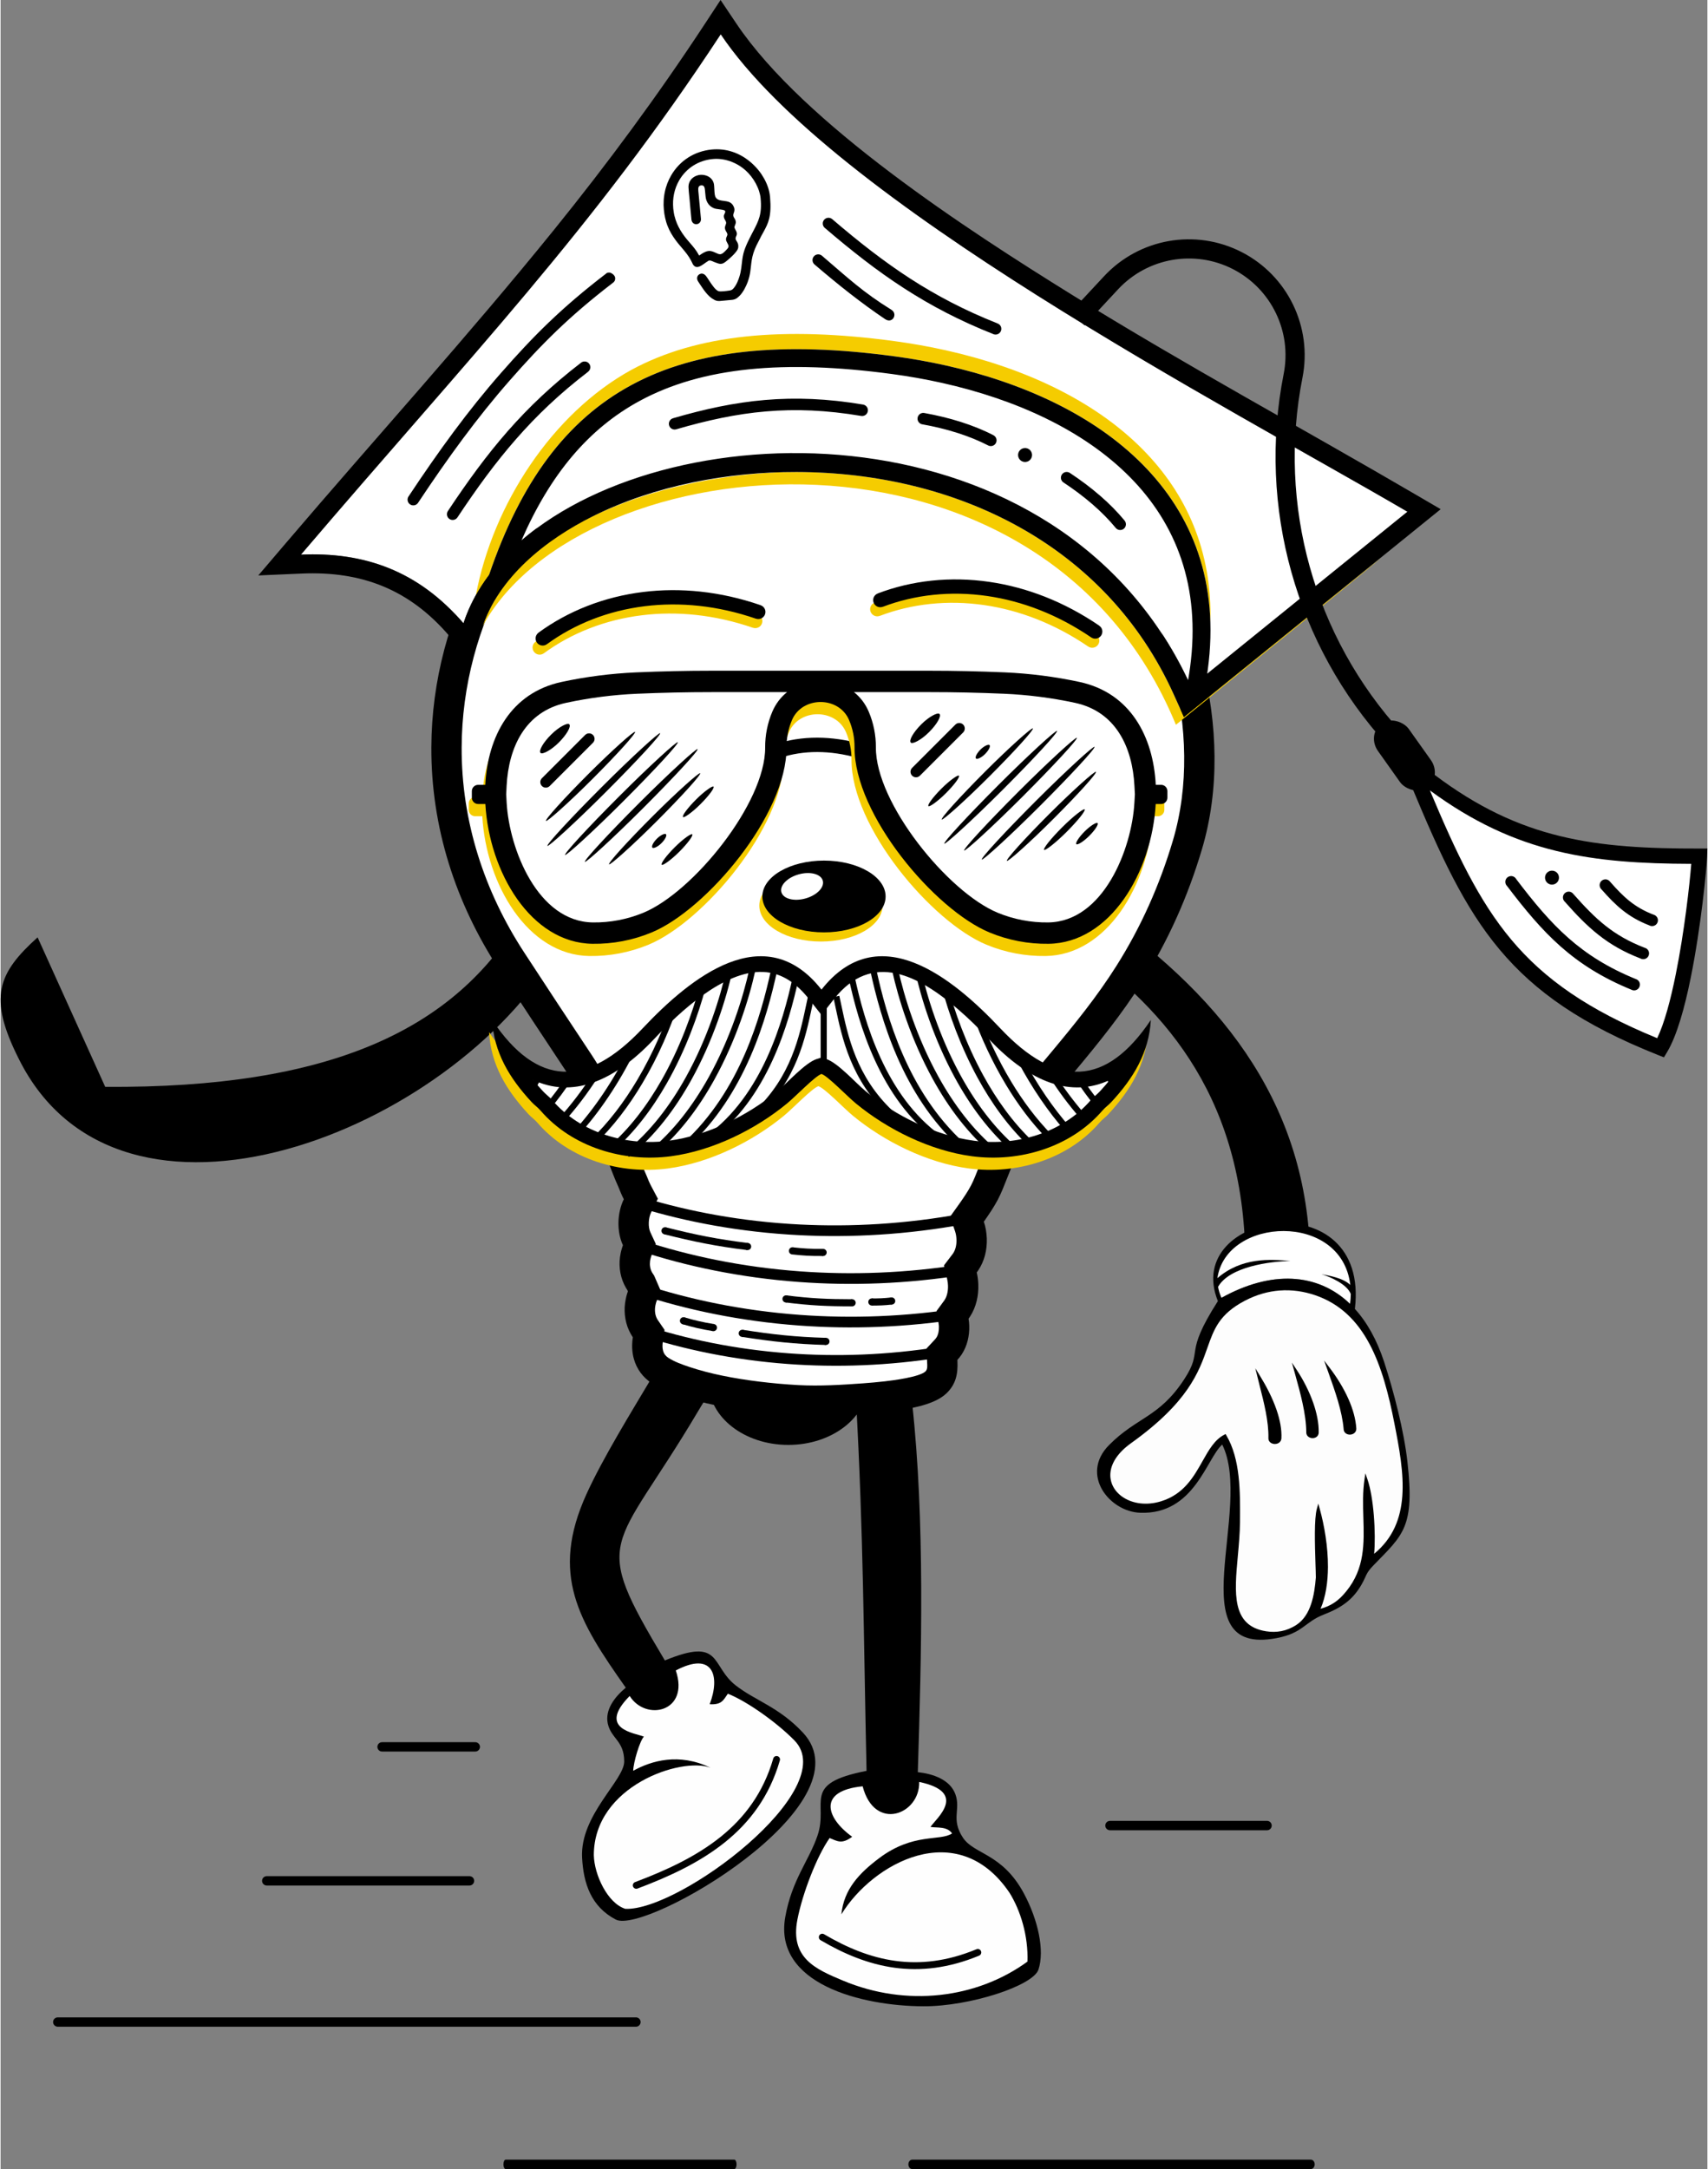 <?xml version="1.0" encoding="UTF-8"?> <!-- Creator: CorelDRAW X7 --> <svg xmlns="http://www.w3.org/2000/svg" xmlns:xlink="http://www.w3.org/1999/xlink" xml:space="preserve" width="468px" height="594px" style="shape-rendering:geometricPrecision; text-rendering:geometricPrecision; image-rendering:optimizeQuality; fill-rule:evenodd; clip-rule:evenodd" viewBox="0 0 69552 88339"><rect x="0" y="0" width="69552" height="88339" fill="#808080" stroke="none"/> <defs> <style type="text/css"> <![CDATA[ .fil6 {fill:black} .fil2 {fill:black} .fil5 {fill:#F5CC00} .fil3 {fill:#FDFDFD} .fil4 {fill:#FEFEFE} .fil1 {fill:white} .fil0 {fill:black;fill-rule:nonzero} .fil7 {fill:#F5CC00;fill-rule:nonzero} ]]> </style> </defs> <g id="Слой_x0020_1">  <g id="_2265448034368"> <path class="fil0" d="M44921 37209c5009,3537 8466,7970 8446,14390l-2644 0c45,-6726 -3174,-10438 -6847,-13032l-117 -82 1045 -1358 117 82z"></path> <g> <path class="fil1" d="M49543 52395c27,144 139,307 205,463 2014,-1119 3907,-1036 5241,245 1166,-3367 -5729,-4639 -5446,-708z"></path> <path class="fil2" d="M49781 58832c1290,2604 -1820,8656 2218,7883 1080,-206 1131,-653 1924,-960 727,-281 1186,-607 1541,-1231 203,-359 161,-443 472,-764 1218,-1257 1694,-1542 1392,-4226 -140,-1253 -553,-2851 -947,-4060 -294,-901 -700,-1623 -1194,-2166 621,-5195 -7065,-3986 -5583,-318 -1437,2248 -552,1936 -1379,3195 -1019,1551 -1917,1520 -3055,2667 -1189,1199 6,2710 1264,2758 2210,84 2706,-2215 3347,-2778zm-197 -6776c985,-850 2142,-777 2982,-698 -822,8 -2493,229 -2955,1052 27,143 71,292 137,448 2014,-1119 3907,-1036 5241,245 19,-141 28,-276 30,-405 -160,-404 -842,-698 -1198,-804 326,61 884,152 1179,438 -352,-2994 -5063,-2770 -5416,-276z"></path> <path class="fil3" d="M49946 58452c577,970 568,2314 559,3448l0 87c-4,465 -47,938 -89,1394 -138,1506 -259,2838 1159,3057 202,31 407,33 612,-7 204,-39 411,-120 617,-254 297,-193 481,-500 597,-844 118,-349 167,-737 195,-1087 -1,-150 -8,-355 -16,-586 -24,-758 -58,-1804 59,-2218l58 -204 56 205c189,683 339,1546 336,2376 -3,612 -88,1208 -301,1702 212,-60 386,-136 542,-238 184,-119 343,-274 507,-476 757,-928 727,-1951 695,-2998 -15,-518 -31,-1041 47,-1567l35 -238 79 227c134,384 220,930 265,1478 48,584 50,1173 14,1572 776,-637 1082,-1453 1147,-2347 69,-943 -128,-1974 -324,-2973 -230,-1173 -521,-2304 -1014,-3228 -490,-917 -1182,-1633 -2216,-1984 -438,-148 -931,-231 -1456,-189 -450,36 -924,162 -1408,416 -1041,546 -1257,1157 -1526,1920 -348,985 -784,2217 -3108,3879 -540,386 -794,801 -839,1178 -26,215 16,419 112,598 96,180 247,335 437,452 382,236 923,319 1502,143 936,-284 1339,-1000 1697,-1635 259,-459 494,-877 892,-1081l49 -26 29 48zm2245 139c-11,114 -90,183 -183,208 -34,9 -71,12 -107,10 -36,-3 -72,-12 -103,-27 -82,-38 -141,-112 -135,-220 13,-673 -179,-1427 -353,-2111l-180 -725 199 324c243,395 500,882 670,1381 133,390 213,788 193,1157l-1 3zm3054 -406c0,113 -67,188 -154,222 -32,13 -68,20 -104,21 -35,0 -71,-5 -104,-17 -85,-30 -151,-100 -155,-209 -60,-733 -354,-1555 -608,-2268l-187 -524 231 304c282,371 565,817 770,1285 170,388 288,792 311,1182l0 4zm-1533 168c-8,111 -77,178 -162,205 -33,11 -69,15 -104,13 -34,-2 -69,-10 -101,-25 -81,-36 -143,-111 -139,-221 -6,-744 -244,-1598 -448,-2332l-138 -499 208 316c251,381 495,846 663,1328 141,405 229,822 221,1212l0 3z"></path> </g> <path class="fil0" d="M22679 38747c-4296,7367 -17832,12687 -21949,4355 -1244,-2479 -842,-3466 778,-4927l2755 6089c9153,66 14266,-2319 16979,-6971l73 491 1438 836 -74 127z"></path> <ellipse class="fil2" cx="32099" cy="56320" rx="3242" ry="2527"></ellipse> <path class="fil2" d="M35287 72122c-2689,522 -1537,1280 -1996,2631 -349,1028 -1054,1817 -1318,3332 -473,2710 3099,3615 5628,3625 1902,7 4473,-837 4692,-1495 255,-773 -10,-2005 -588,-3090 -882,-1654 -2040,-1594 -2493,-2286 -498,-760 -75,-1140 -306,-1768 -219,-596 -913,-829 -1530,-896 152,-4816 294,-10240 -232,-15045 -118,-1076 -104,-4119 -1413,-4290 -1458,-190 -925,3214 -875,4130 312,5680 305,9486 431,15152z"></path> <path class="fil2" d="M27069 67625c2353,-969 1847,208 2893,1022 797,619 1748,870 2727,1911 2747,2919 -6416,8252 -7620,7620 -1013,-531 -1315,-1474 -1373,-2513 -95,-1738 1718,-3156 1716,-3925 -1,-844 -524,-923 -666,-1528 -134,-574 285,-1110 730,-1477 -1920,-2722 -3091,-4602 -1602,-7884 668,-1470 1857,-3390 2634,-4698 1902,-3294 1614,-2904 3506,-2254 1185,419 -119,1093 -1604,3597 -3457,5829 -4407,5004 -1341,10129z"></path> <path class="fil4" d="M35128 72751c-1844,180 -1497,1286 -426,2055 -431,320 -610,174 -919,52 -526,746 -1107,2261 -1313,3319 -308,1578 760,2028 1856,2487 2591,1086 5457,728 7519,-775 36,-1036 -280,-2083 -738,-2811 -2122,-3121 -5581,-1185 -6845,887 100,-1018 725,-1677 1545,-2292 1387,-1041 2481,-676 2966,-1003 -205,-302 -640,-219 -881,-265 234,-348 1551,-1407 -459,-1832 31,1329 -1818,2042 -2305,178z"></path> <path class="fil2" d="M25396 48840c-45,-84 -85,-170 -122,-259l-84 -206c-201,-441 -369,-900 -538,-1354 -446,-1199 -889,-2306 -1602,-3381 -459,-692 -918,-1384 -1375,-2078 -457,-694 -912,-1388 -1367,-2083 -1772,-2711 -2768,-5795 -2755,-9043 10,-2701 721,-5351 2030,-7710 1292,-2327 3139,-4325 5367,-5782 2604,-1703 5609,-2593 8721,-2582 2243,9 4527,468 6584,1372 1935,850 3681,2100 5005,3756 1733,2169 3044,4824 3711,7518 614,2479 716,5126 -20,7591 -571,1915 -1367,3705 -2434,5395 -821,1301 -1758,2459 -2741,3637 -876,1050 -1878,2207 -2407,3479 -126,303 -249,607 -370,912 -111,281 -220,564 -360,832 -155,295 -343,572 -533,845 -14,19 -27,37 -40,56 75,218 112,449 121,682 16,457 -91,918 -348,1299 -19,30 -40,58 -61,86 37,161 58,327 63,493 16,457 -87,918 -334,1300 -20,31 -42,61 -63,91 16,96 25,194 28,292 12,407 -83,819 -305,1159 -54,82 -114,158 -178,227l2 50c24,518 -62,947 -453,1318 -532,505 -1670,653 -2367,734 -314,36 -630,64 -945,87 -881,64 -1883,120 -2766,73 -567,-30 -1134,-81 -1698,-150 -534,-66 -1068,-150 -1596,-258 -499,-102 -1000,-231 -1485,-393 -383,-127 -811,-290 -1151,-514 -354,-232 -609,-571 -725,-989 -81,-289 -86,-586 -42,-880 -30,-45 -59,-90 -85,-138 -212,-376 -286,-819 -232,-1249 7,-55 17,-109 28,-163 14,-73 32,-146 54,-217 10,-35 22,-69 34,-103l-20 -47c-22,-32 -42,-65 -61,-99 -220,-376 -297,-819 -241,-1249 7,-55 17,-109 28,-163 15,-73 34,-145 57,-217 11,-35 23,-69 35,-103 -258,-553 -239,-1314 36,-1874z"></path> <g> <path class="fil1" d="M26505 49385c-106,216 -127,587 -25,806l219 470 -181 486c-6,14 -11,29 -15,44 -10,31 -18,63 -25,95 -5,23 -9,47 -13,71 -20,157 2,328 83,466 6,11 13,23 20,33l63 94 261 601 -168 463c-5,13 -9,26 -14,40 -10,33 -18,66 -24,100 -5,25 -10,50 -13,75 -21,164 0,344 82,490 9,15 17,29 27,43l275 401 -71 480c-18,119 -23,250 10,368 34,125 104,216 212,287 247,162 584,282 864,375 439,146 889,261 1342,354 496,102 997,180 1499,242 536,66 1074,114 1613,143 859,45 1753,-10 2610,-72 299,-22 597,-48 894,-82 331,-38 1406,-173 1657,-402 95,-90 75,-245 69,-368l-25 -567 353 -379c18,-19 34,-40 48,-62 83,-126 109,-298 105,-446 -2,-41 -5,-82 -12,-122l-87 -516 310 -422c7,-10 15,-21 21,-31 109,-168 144,-388 137,-585 -3,-85 -12,-172 -32,-256l-131 -567 353 -463c6,-8 12,-17 18,-25 109,-162 145,-373 138,-564 -4,-110 -20,-224 -55,-329l-206 -600 369 -517c11,-15 22,-31 33,-46 159,-228 321,-463 451,-710 119,-228 212,-476 306,-714 124,-312 249,-622 377,-932 594,-1427 1620,-2622 2600,-3796 939,-1125 1862,-2263 2645,-3505 1004,-1589 1758,-3288 2295,-5088 672,-2250 565,-4680 5,-6941 -626,-2526 -1853,-5010 -3477,-7043 -1199,-1500 -2787,-2628 -4537,-3397 -1902,-835 -4017,-1259 -6092,-1267 -2868,-11 -5639,810 -8039,2380 -2060,1347 -3769,3196 -4963,5347 -1208,2177 -1866,4623 -1876,7116 -11,3005 915,5854 2555,8361 453,694 908,1388 1364,2080 456,693 914,1384 1373,2074 761,1147 1253,2352 1730,3634 159,427 316,858 505,1273l10 22 93 228c21,51 44,100 70,149l295 557 -278 566z"></path> </g> <g> <ellipse class="fil5" cx="33429" cy="36884" rx="2511" ry="1462"></ellipse> <ellipse class="fil5" transform="matrix(0.281 -0.078 0.078 0.281 32536.2 36474.1)" rx="3003" ry="1748"></ellipse> </g> <g> <ellipse class="fil2" cx="33553" cy="36511" rx="2511" ry="1462"></ellipse> <ellipse class="fil1" transform="matrix(0.281 -0.078 0.078 0.281 32660.6 36101)" rx="3003" ry="1748"></ellipse> </g> <path class="fil5" d="M19905 42036c75,1326 706,2370 1609,3344 132,143 236,200 360,344 1299,1505 3392,2121 5322,1864 1702,-227 3444,-1093 4726,-2148 368,-303 1144,-1119 1404,-1203 261,84 1037,900 1405,1203 1282,1055 3024,1921 4726,2148 1930,257 4023,-359 5322,-1864 124,-144 227,-201 360,-344 903,-974 1534,-2018 1609,-3344 -1833,2738 -3852,2766 -6136,342 -1959,-2080 -4978,-4514 -7286,-1577 -2307,-2937 -5326,-503 -7286,1577 -2283,2424 -4302,2396 -6135,-342z"></path> <path class="fil6" d="M20029 41538c75,1327 706,2371 1609,3344 133,143 236,200 361,344 1298,1506 3391,2121 5321,1864 1702,-226 3444,-1092 4726,-2148 368,-302 1144,-1118 1405,-1203 261,85 1037,901 1404,1203 1283,1056 3025,1922 4726,2148 1930,257 4024,-358 5322,-1864 124,-144 228,-201 360,-344 904,-973 1534,-2017 1610,-3344 -1834,2739 -3852,2767 -6136,342 -1959,-2080 -4978,-4513 -7286,-1576 -2308,-2937 -5327,-504 -7286,1576 -2284,2425 -4302,2397 -6136,-342z"></path> <path class="fil1" d="M45198 43984c-1559,734 -3241,122 -4926,-1666 -402,-427 -822,-841 -1268,-1223 -1577,-1351 -3483,-2393 -5051,-397l-502 638 -502 -638c-476,-606 -1079,-1080 -1876,-1113 -1607,-68 -3419,1645 -4444,2733 -1684,1788 -3366,2400 -4925,1666 126,158 261,312 402,464 119,128 255,221 376,362 1154,1338 3036,1877 4754,1648 1563,-208 3195,-1012 4405,-2008 419,-346 1138,-1164 1613,-1318l197 -64 197 64c475,154 1193,972 1613,1318 1210,996 2841,1800 4404,2008 1719,229 3601,-310 4755,-1648 121,-141 257,-234 376,-362 141,-152 276,-306 402,-464z"></path> <path class="fil0" d="M21540 44288c59,-101 115,-200 167,-298 50,-95 98,-192 145,-289l225 108c-43,91 -94,191 -151,299 -53,99 -110,202 -171,307l-215 -127zm665 707c155,-183 301,-367 437,-550 144,-194 278,-389 403,-581l209 137c-129,198 -266,397 -413,594 -141,189 -289,377 -446,562l-190 -162zm532 567c258,-282 502,-578 732,-879 244,-320 472,-649 682,-977l209 135c-213,334 -445,667 -693,994 -235,308 -485,609 -747,897l-183 -170zm627 503c429,-466 832,-988 1199,-1534 399,-594 755,-1216 1057,-1826l223 112c-307,619 -668,1251 -1074,1854 -373,556 -783,1088 -1223,1565l-182 -171zm658 376c755,-714 1394,-1570 1921,-2457 652,-1096 1135,-2241 1458,-3227l237 78c-328,1000 -818,2163 -1482,3278 -538,906 -1191,1780 -1964,2511l-170 -183zm725 294c889,-764 1609,-1731 2184,-2739 758,-1331 1260,-2734 1557,-3838l241 66c-302,1120 -812,2544 -1582,3896 -587,1031 -1325,2021 -2238,2805l-162 -190zm702 183c1031,-820 1847,-1915 2479,-3053 883,-1591 1406,-3266 1653,-4400l244 55c-251,1149 -782,2849 -1680,4466 -646,1164 -1482,2285 -2542,3129l-154 -197zm941 -8c1029,-822 1843,-1916 2473,-3052 881,-1588 1402,-3260 1649,-4393l244 55c-251,1148 -780,2844 -1676,4460 -644,1162 -1479,2282 -2535,3126l-155 -196zm1442 -367c1152,-1057 1940,-2343 2491,-3605 553,-1265 870,-2508 1080,-3473l244 55c-213,975 -534,2233 -1096,3519 -564,1290 -1369,2606 -2552,3690l-167 -186zm922 -280c1142,-817 1926,-1990 2471,-3175 548,-1190 856,-2395 1047,-3266l243 54c-193,882 -505,2103 -1064,3317 -561,1219 -1369,2428 -2553,3275l-144 -205zm1976 -1018c1481,-1398 1826,-3035 2101,-4338l75 -352 243 54 -74 350c-282,1337 -636,3017 -2174,4469l-171 -183zm14493 -1017c-65,-119 -125,-233 -177,-340 -54,-110 -103,-217 -146,-320l229 -97c39,94 86,197 140,306 53,108 110,218 171,329l-217 122zm-659 778c-134,-164 -260,-328 -379,-490 -126,-173 -244,-345 -354,-515l208 -137c110,168 225,337 347,504 118,161 241,321 370,479l-192 159zm-589 514c-226,-260 -442,-530 -647,-803 -215,-290 -417,-584 -604,-875l209 -136c186,290 384,579 594,860 201,269 413,534 635,789l-187 165zm-591 546c-352,-399 -686,-834 -996,-1287 -331,-484 -634,-987 -902,-1488l219 -119c265,495 564,991 888,1465 303,442 630,869 977,1262l-186 167zm-707 347c-659,-664 -1226,-1431 -1704,-2225 -572,-947 -1017,-1931 -1343,-2823l234 -87c322,881 760,1851 1321,2781 469,777 1024,1527 1668,2177l-176 177zm-778 263c-846,-795 -1532,-1767 -2079,-2765 -712,-1302 -1188,-2652 -1474,-3720l241 -64c281,1052 750,2382 1452,3663 534,978 1205,1927 2029,2703l-169 183zm-592 296c-1013,-855 -1815,-1965 -2435,-3107 -857,-1581 -1368,-3225 -1613,-4345l244 -55c241,1106 744,2726 1587,4280 606,1117 1389,2201 2377,3035l-160 192zm-817 95c-1043,-848 -1868,-1965 -2505,-3121 -884,-1605 -1408,-3287 -1657,-4426l244 -55c245,1124 761,2781 1630,4359 623,1131 1428,2222 2444,3048l-156 195zm-1405 -338c-1183,-1084 -1988,-2400 -2552,-3690 -562,-1286 -883,-2544 -1096,-3519l244 -55c210,965 527,2208 1080,3473 551,1262 1339,2548 2491,3605l-167 186zm-899 -261c-1183,-847 -1992,-2056 -2553,-3275 -559,-1214 -871,-2435 -1064,-3317l244 -54c190,871 498,2076 1046,3266 545,1185 1328,2358 2471,3175l-144 205zm-2003 -1040c-1537,-1452 -1892,-3132 -2174,-4469l-74 -350 243 -54 75 352c275,1303 620,2940 2101,4338l-171 183zm-2517 -4527l0 2665 -249 0 0 -2665 249 0z"></path> <path class="fil4" d="M27514 68033c1523,-804 1819,232 1381,1376 498,29 563,-177 740,-429 789,310 2014,1188 2715,1904 1943,1982 -4693,6961 -6893,6857 -723,-227 -1265,-1385 -1283,-2185 0,-2821 3566,-4011 4754,-3562 -1284,-616 -2400,-288 -3149,125 5,-339 273,-1232 436,-1390 -359,-151 -1922,-299 -580,-1657 654,1047 2454,655 1879,-1039z"></path> <path class="fil0" d="M31587 30305c522,-172 1090,-263 1695,-262 576,1 1184,86 1814,265l-158 564c-582,-165 -1136,-243 -1656,-244 -539,-1 -1046,81 -1513,234l-182 -557z"></path> <path class="fil5" d="M46949 32461l217 0c141,0 256,116 256,257l0 268c0,141 -115,256 -256,256l-220 0c-157,2775 -1853,5659 -4366,5694 -825,11 -1644,-146 -2407,-461 -2232,-923 -5516,-4802 -5499,-7542 2,-382 -74,-760 -223,-1111 -417,-980 -1911,-975 -2326,0 -150,351 -226,729 -223,1111 17,2740 -3268,6619 -5500,7542 -762,315 -1581,472 -2406,461 -2514,-35 -4210,-2919 -4367,-5694l-294 0c-141,0 -256,-115 -256,-256l0 -268c0,-141 115,-257 256,-257l292 0c101,-1976 1045,-3748 3108,-4190 1001,-214 2019,-345 3042,-389 1026,-45 2053,-67 3079,-67 2955,0 5909,0 8863,0 1027,0 2054,22 3079,67 1024,44 2041,175 3043,389 2063,442 3006,2214 3108,4190z"></path> <path class="fil2" d="M47073 31964l218 0c141,0 256,115 256,256l0 268c0,142 -115,257 -256,257l-220 0c-158,2774 -1853,5659 -4367,5693 -825,12 -1644,-145 -2406,-461 -2232,-923 -5517,-4801 -5500,-7542 2,-381 -73,-759 -223,-1110 -417,-981 -1911,-976 -2326,0 -149,351 -225,729 -223,1110 17,2741 -3267,6619 -5499,7542 -763,316 -1582,473 -2407,461 -2513,-34 -4209,-2919 -4366,-5693l-294 0c-142,0 -257,-115 -257,-257l0 -268c0,-141 115,-256 257,-256l291 0c101,-1976 1045,-3748 3108,-4190 1002,-215 2019,-345 3043,-390 1025,-44 2052,-67 3079,-67 2954,0 5908,0 8863,0 1026,0 2053,23 3079,67 1023,45 2041,175 3042,390 2063,442 3007,2214 3108,4190z"></path> <path class="fil1" d="M20603 32350l19 346c107,1890 1268,4841 3510,4872 705,10 1410,-125 2062,-395 2027,-838 4976,-4467 4962,-6732 -3,-500 96,-997 292,-1457 141,-330 350,-596 601,-796 -1023,0 -2045,0 -3068,0 -1014,0 -2028,22 -3042,66 -974,42 -1944,166 -2897,371 -1661,356 -2341,1806 -2422,3383l-17 342zm14172 -4162c251,200 461,466 601,796 196,460 295,957 292,1457 -14,2265 2936,5894 4962,6732 652,270 1357,405 2062,395 2243,-31 3403,-2982 3510,-4872l20 -346 -18 -342c-81,-1577 -761,-3027 -2421,-3383 -954,-205 -1924,-329 -2898,-371 -1013,-44 -2027,-66 -3041,-66 -1023,0 -2046,0 -3069,0z"></path> <rect class="fil2" transform="matrix(0.591 -0.591 0.591 0.591 43746.6 34289.6)" width="1457" height="312" rx="14870" ry="14870"></rect> <rect class="fil2" transform="matrix(1.133 -1.133 0.591 0.591 42430.9 34521)" width="1457" height="312" rx="14870" ry="14870"></rect> <rect class="fil2" transform="matrix(2.49 -2.49 0.591 0.591 40914.7 34969.1)" width="1457" height="312" rx="14870" ry="14870"></rect> <rect class="fil2" transform="matrix(3.151 -3.151 0.591 0.591 39892.8 34914.8)" width="1457" height="312" rx="14870" ry="14870"></rect> <rect class="fil2" transform="matrix(3.151 -3.151 0.591 0.591 39173.1 34546.9)" width="1457" height="312" rx="14870" ry="14870"></rect> <rect class="fil2" transform="matrix(3.151 -3.151 0.591 0.591 38365.5 34267)" width="1457" height="312" rx="14870" ry="14870"></rect> <rect class="fil2" transform="matrix(2.547 -2.547 0.591 0.591 38261.3 33283.7)" width="1457" height="312" rx="14870" ry="14870"></rect> <rect class="fil2" transform="matrix(0.852 -0.852 0.591 0.591 37717.5 32739.9)" width="1457" height="312" rx="14870" ry="14870"></rect> <rect class="fil2" transform="matrix(0.378 -0.378 0.591 0.591 39655.6 30801.9)" width="1457" height="312" rx="14870" ry="14870"></rect> <path class="fil2" d="M37144 31273l1763 -1762c87,-88 230,-88 318,0l0 0c87,87 87,230 0,318l-1763 1762c-87,88 -230,88 -318,0l0 0c-87,-87 -87,-230 0,-318z"></path> <rect class="fil2" transform="matrix(0.802 -0.802 1.018 1.018 36931.6 30085.6)" width="1457" height="312" rx="14870" ry="14870"></rect> <rect class="fil2" transform="matrix(-2.49 2.49 -0.591 -0.591 25945.5 29898.5)" width="1457" height="312" rx="14870" ry="14870"></rect> <rect class="fil2" transform="matrix(-3.151 3.151 -0.591 -0.591 26967.4 29952.8)" width="1457" height="312" rx="14870" ry="14870"></rect> <rect class="fil2" transform="matrix(-3.151 3.151 -0.591 -0.591 27687.2 30320.7)" width="1457" height="312" rx="14870" ry="14870"></rect> <rect class="fil2" transform="matrix(-3.151 3.151 -0.591 -0.591 28494.7 30600.6)" width="1457" height="312" rx="14870" ry="14870"></rect> <rect class="fil2" transform="matrix(-2.547 2.547 -0.591 -0.591 28599 31583.9)" width="1457" height="312" rx="14870" ry="14870"></rect> <rect class="fil2" transform="matrix(-0.852 0.852 -0.591 -0.591 29142.7 32127.7)" width="1457" height="312" rx="14870" ry="14870"></rect> <rect class="fil2" transform="matrix(-0.852 0.852 -0.591 -0.591 28275.4 34070.7)" width="1457" height="312" rx="14870" ry="14870"></rect> <rect class="fil2" transform="matrix(-0.378 0.378 -0.591 -0.591 27204.6 34065.7)" width="1457" height="312" rx="14870" ry="14870"></rect> <path class="fil2" d="M22058 31695l1763 -1763c87,-87 230,-87 318,0l0 0c87,88 87,231 0,318l-1763 1763c-87,87 -230,87 -318,0l0 -1c-87,-87 -87,-230 0,-317z"></path> <rect class="fil2" transform="matrix(0.802 -0.802 1.018 1.018 21845.4 30506.9)" width="1457" height="312" rx="14870" ry="14870"></rect> <path class="fil2" d="M31620 71517c78,0 141,63 141,140 0,19 -4,37 -10,54 -421,1442 -1214,2498 -2233,3317 -1012,813 -2244,1391 -3552,1882 -19,9 -39,14 -61,14 -78,0 -142,-63 -142,-141 0,-65 45,-120 105,-136 1283,-482 2489,-1047 3474,-1838 977,-785 1737,-1797 2140,-3178 12,-65 69,-114 138,-114z"></path> <path class="fil2" d="M33484 78755c30,0 59,9 82,26 921,542 1878,941 2898,1080 1018,139 2106,21 3293,-470 20,-9 41,-15 64,-15 78,0 141,63 141,141 0,63 -41,117 -98,135 -1237,510 -2372,633 -3438,488 -1062,-146 -2053,-558 -3004,-1117 -47,-23 -79,-71 -79,-127 0,-78 63,-141 141,-141z"></path> <path class="fil0" d="M26166 48768c1878,574 4039,983 6399,1102 2080,105 4314,-14 6644,-443l79 428c-2365,435 -4633,556 -6743,450 -2398,-121 -4595,-537 -6505,-1121l126 -416z"></path> <path class="fil0" d="M26170 50529c1879,617 4041,1076 6400,1249 2081,152 4315,84 6644,-291l69 429c-2366,381 -4633,451 -6743,296 -2398,-176 -4595,-642 -6505,-1269l135 -414z"></path> <path class="fil0" d="M26170 52302c1879,617 4041,1076 6400,1249 2081,152 4315,84 6644,-291l69 429c-2366,381 -4634,451 -6743,296 -2398,-176 -4595,-642 -6505,-1269l135 -414z"></path> <path class="fil0" d="M26170 53956c1747,574 3757,1000 5951,1161 1936,142 4013,79 6179,-270l68 429c-2202,355 -4313,420 -6277,276 -2232,-164 -4278,-598 -6056,-1182l135 -414z"></path> <path class="fil0" d="M27111 49986c603,152 1128,273 1657,375 527,102 1063,186 1690,263l-35 288c-629,-77 -1172,-162 -1710,-266 -538,-104 -1067,-226 -1673,-378l71 -282z"></path> <path class="fil0" d="M32283 50800c213,23 400,41 593,51 195,11 398,15 640,12l2 290c-251,3 -459,-2 -657,-12 -202,-11 -394,-29 -610,-53l32 -288z"></path> <path class="fil0" d="M34699 53204c-496,0 -925,-9 -1352,-32 -427,-24 -858,-64 -1359,-127l36 -287c488,61 913,100 1339,124 427,24 851,32 1336,32l0 290z"></path> <path class="fil0" d="M35505 52881c136,1 256,0 382,-6 123,-6 252,-16 409,-33l32 288c-160,18 -296,29 -428,35 -128,6 -254,7 -397,5l2 -289z"></path> <path class="fil0" d="M30245 54159c611,96 1145,169 1685,222 537,53 1078,87 1706,106l-7 290c-637,-19 -1185,-54 -1728,-108 -541,-53 -1080,-127 -1700,-224l44 -286z"></path> <path class="fil0" d="M27868 53652c202,59 383,108 575,152 192,44 390,84 628,122l-46 286c-249,-40 -454,-80 -647,-125 -191,-44 -378,-95 -591,-157l81 -278z"></path> <path class="fil2" d="M30440 50622c81,0 146,65 146,146 0,80 -65,145 -146,145 -80,0 -145,-65 -145,-145 0,-81 65,-146 145,-146z"></path> <path class="fil2" d="M32267 50798c81,0 146,66 146,146 0,80 -65,145 -146,145 -80,0 -145,-65 -145,-145 0,-80 65,-146 145,-146z"></path> <path class="fil2" d="M33517 50863c80,0 146,65 146,145 0,80 -66,146 -146,146 -80,0 -145,-66 -145,-146 0,-80 65,-145 145,-145z"></path> <path class="fil2" d="M27075 49981c81,0 146,65 146,146 0,80 -65,145 -146,145 -80,0 -145,-65 -145,-145 0,-81 65,-146 145,-146z"></path> <path class="fil2" d="M32006 52756c80,0 145,65 145,145 0,81 -65,146 -145,146 -80,0 -146,-65 -146,-146 0,-80 66,-145 146,-145z"></path> <path class="fil2" d="M34699 52913c81,0 146,65 146,146 0,80 -65,145 -146,145 -80,0 -145,-65 -145,-145 0,-81 65,-146 145,-146z"></path> <path class="fil2" d="M35504 52880c80,0 145,65 145,145 0,81 -65,146 -145,146 -81,0 -146,-65 -146,-146 0,-80 65,-145 146,-145z"></path> <path class="fil2" d="M36312 52840c80,0 145,65 145,146 0,80 -65,145 -145,145 -81,0 -146,-65 -146,-145 0,-81 65,-146 146,-146z"></path> <path class="fil2" d="M33633 54486c80,0 145,65 145,146 0,80 -65,145 -145,145 -81,0 -146,-65 -146,-145 0,-81 65,-146 146,-146z"></path> <path class="fil2" d="M30223 54157c80,0 145,65 145,145 0,81 -65,146 -145,146 -80,0 -146,-65 -146,-146 0,-80 66,-145 146,-145z"></path> <path class="fil2" d="M29048 53924c80,0 146,65 146,145 0,81 -66,146 -146,146 -80,0 -145,-65 -145,-146 0,-80 65,-145 145,-145z"></path> <path class="fil2" d="M27828 53646c80,0 145,65 145,145 0,80 -65,146 -145,146 -81,0 -146,-66 -146,-146 0,-80 65,-145 146,-145z"></path> <path class="fil5" d="M19636 25509c4077,-7446 22801,-9254 28258,4009 10463,-8464 11654,-9479 326,-316l-412 -912c-2759,-6115 -8888,-9050 -15371,-9067 -4334,-11 -11177,1664 -12801,6286z"></path> <path class="fil1" d="M18862 25387c2759,-8453 23563,-10906 29650,2585l8816 -7131c-7465,-4362 -23400,-12625 -27983,-19445 -5233,7966 -10085,12965 -17105,21192 2554,-111 4765,637 6622,2799z"></path> <path class="fil0" d="M43597 12719l1368 -1468c719,-772 1650,-1259 2637,-1433 984,-174 2026,-34 2966,446 939,480 1662,1242 2099,2143 437,902 589,1942 384,2975 -512,2593 -394,5230 298,7704 691,2476 1957,4793 3738,6744l-577 524c-1864,-2042 -3188,-4466 -3912,-7059 -725,-2593 -849,-5353 -313,-8064 171,-865 45,-1733 -320,-2484 -364,-752 -968,-1388 -1752,-1789 -783,-400 -1652,-515 -2477,-370 -822,145 -1599,551 -2199,1195l-1367 1469 -573 -533z"></path> <rect class="fil2" transform="matrix(0.65 -0.462 0.462 0.65 55645.6 29908.9)" width="1936" height="4027" rx="1041" ry="1041"></rect> <path class="fil0" d="M27401 17034c1292,-376 2498,-638 3747,-744 1252,-107 2543,-58 4000,187l0 1c102,17 184,101 194,209 12,128 -82,242 -211,255 -21,2 -41,1 -61,-3l0 1c-1420,-239 -2671,-288 -3881,-184 -1212,103 -2390,360 -3657,728l0 0c-14,4 -29,7 -44,8 -128,13 -242,-82 -255,-210 -10,-114 62,-217 168,-247l0 -1z"></path> <path class="fil2" d="M37577 16818c21,-2 43,-1 63,3l1 0 6 1 1 0c493,89 1005,209 1506,370 447,144 889,319 1305,534l0 0c68,36 118,104 126,186 12,129 -83,243 -211,255 -47,4 -91,-5 -130,-25l0 0c-393,-202 -810,-368 -1232,-504 -483,-155 -973,-270 -1444,-355l-6 -1 -4 0c-101,-18 -182,-102 -192,-209 -12,-129 82,-243 211,-255z"></path> <path class="fil0" d="M16623 20219l1 -1c1235,-1861 2428,-3502 3763,-5023 1334,-1521 2469,-2657 4271,-4040 36,-30 41,-46 130,-55 89,-8 245,103 255,211 10,107 -32,166 -98,213l-5 3c-1772,1360 -2885,2477 -4201,3977 -1320,1505 -2501,3129 -3725,4971l-2 4c-38,56 -99,96 -172,103 -129,12 -243,-82 -255,-211 -5,-56 9,-109 38,-152z"></path> <path class="fil0" d="M18227 20813l1 -1c799,-1203 1571,-2265 2434,-3249 863,-983 1818,-1890 2985,-2786 35,-30 80,-50 129,-54 129,-13 243,82 255,210 8,87 -32,167 -98,213l-4 4c-1137,872 -2070,1759 -2915,2723 -849,967 -1609,2011 -2395,3196l-3 4c-37,56 -99,96 -172,103 -129,12 -243,-82 -255,-211 -5,-56 9,-109 38,-152z"></path> <path class="fil2" d="M29479 8754c-6,21 -10,45 -7,72 1,14 4,27 7,39 3,13 8,24 12,36 9,20 20,38 30,57l3 4c19,33 38,66 42,109 1,6 0,12 0,19l-4 19c-4,12 -9,25 -13,39l-4 8c-8,22 -16,45 -22,69 -6,22 -9,46 -6,71 1,15 4,30 8,43 3,13 8,26 14,38 5,11 11,22 17,33 6,10 15,23 20,34 17,28 33,55 39,84 2,9 2,18 2,26 0,9 -2,17 -4,24 -4,15 -11,30 -18,45l-2 5c-9,20 -19,40 -25,62 -6,22 -9,46 -7,75 5,44 30,90 55,136l2 4c10,19 20,37 28,55 9,20 15,38 17,54l1 16 -2 17 -4 16 -7 16 -10 19 -13 19 -17 21 -50 53c-15,16 -32,33 -50,52 -18,18 -37,36 -57,51 -19,15 -39,29 -60,39 -21,11 -43,19 -65,21 -27,2 -57,-4 -89,-15 -31,-11 -62,-26 -95,-41l-3 -1c-44,-21 -91,-42 -139,-57 -48,-15 -98,-23 -151,-18 -17,2 -33,4 -49,8 -16,3 -33,8 -49,14 -16,5 -33,12 -48,19 -16,7 -33,15 -50,24l-48 27 -49 31 -94 63 -10 -18c-102,-195 -232,-344 -365,-498l-7 -8c-70,-80 -140,-161 -207,-250 -33,-43 -64,-87 -94,-131 -30,-44 -58,-89 -84,-133 -26,-45 -51,-90 -74,-135 -23,-46 -45,-92 -64,-139 -19,-47 -37,-94 -53,-142 -16,-49 -31,-98 -43,-149 -13,-50 -24,-101 -32,-154 -9,-52 -16,-106 -22,-160 -4,-51 -7,-101 -8,-151 -1,-51 0,-102 2,-152 3,-50 8,-100 14,-149 7,-49 15,-98 25,-147 10,-48 23,-96 36,-143 14,-48 30,-94 47,-140 18,-45 37,-90 58,-134 21,-44 44,-88 68,-130 35,-61 74,-120 116,-176 42,-56 88,-110 136,-160 48,-50 99,-98 153,-142 54,-44 110,-85 169,-123 59,-37 120,-70 183,-101 63,-30 128,-56 194,-78 66,-23 134,-41 204,-56 70,-15 141,-26 213,-32 58,-6 116,-8 175,-7 59,1 118,5 176,13 60,7 119,18 178,32 59,14 117,31 174,50 58,21 116,44 172,70 56,25 111,54 164,85 54,32 106,66 156,103 49,36 97,75 142,115 42,38 82,77 120,118 38,41 75,84 109,128 35,46 69,92 100,140 32,49 61,98 88,148 27,51 52,102 74,153 23,52 42,104 59,155 16,51 30,102 41,151 11,50 18,98 22,145 16,161 18,299 10,422 -8,124 -27,232 -55,333 -56,201 -146,375 -255,583l-71 136 -74 146c-24,48 -48,97 -72,147l-37 79 -34 80 -33 80 -31 83c-36,100 -59,196 -76,289 -17,94 -27,186 -37,280l-1 1c-6,59 -13,118 -21,176 -8,59 -18,119 -31,182 -13,62 -30,126 -51,192 -21,66 -47,134 -79,206 -9,20 -19,39 -28,58l-30 55c-11,18 -21,35 -31,51 -11,16 -22,31 -33,46 -10,14 -21,27 -31,39 -10,11 -20,22 -30,31 -9,9 -19,16 -28,23 -9,6 -17,11 -26,15 -34,16 -51,19 -88,24 -118,18 -334,49 -433,27l-1 0c-129,-34 -278,-262 -397,-443l-52 -79 -50 -72c-9,-14 -19,-27 -30,-39 -10,-12 -21,-22 -32,-32 -11,-10 -23,-18 -35,-25 -12,-7 -24,-13 -36,-17 -14,-5 -28,-8 -41,-10 -14,-1 -28,-1 -41,0 -14,2 -27,6 -41,11 -13,5 -26,11 -39,20l-3 2c-12,8 -22,16 -31,25 -9,10 -18,20 -24,30 -7,11 -13,22 -17,34 -5,12 -8,24 -10,37 -2,13 -2,26 -2,39 1,14 3,27 6,41 4,13 8,27 14,40 6,13 13,26 20,37l43 67c40,61 82,125 127,190 44,65 90,128 138,188 50,61 101,118 155,167 53,49 110,91 169,122 8,3 21,13 30,18 9,5 19,10 30,15 10,4 21,8 31,12l33 10c11,2 23,5 34,7 11,1 22,3 33,3 11,1 23,2 35,1l34 -1 499 -47 34 -5c11,-2 23,-5 34,-8 12,-3 23,-6 33,-10l32 -14c10,-4 20,-10 30,-15 10,-6 20,-12 30,-19l27 -21c8,-7 17,-16 26,-23 12,-10 23,-20 34,-30l33 -33 34 -37 32 -40 31 -43 32 -47 32 -51 29 -52c50,-92 89,-179 121,-260 31,-82 54,-160 73,-234 18,-74 31,-146 41,-215 10,-70 18,-139 25,-207l1 -5c9,-86 19,-172 34,-261 15,-89 36,-182 68,-282 33,-103 75,-203 121,-301 47,-97 97,-192 146,-285 26,-59 64,-127 100,-191l40 -73c98,-180 182,-335 233,-547 26,-105 43,-225 50,-368 7,-144 3,-312 -14,-513 -6,-61 -15,-123 -27,-185 -13,-63 -30,-125 -50,-188 -20,-62 -44,-125 -71,-187 -28,-63 -58,-125 -92,-186 -34,-61 -71,-121 -110,-180 -40,-58 -83,-116 -129,-172 -45,-55 -93,-109 -144,-161 -50,-51 -102,-100 -156,-147 -56,-48 -115,-95 -177,-138 -59,-43 -121,-83 -186,-120 -62,-35 -127,-68 -193,-98 -64,-29 -131,-55 -199,-77 -66,-22 -135,-41 -204,-56 -68,-15 -138,-26 -209,-34 -69,-8 -140,-12 -212,-12 -70,-1 -142,2 -215,9 -88,8 -173,21 -256,39 -85,18 -168,41 -247,68 -82,27 -160,59 -236,95 -77,37 -151,78 -221,123 -72,46 -140,96 -206,149 -65,54 -128,112 -186,173 -58,61 -113,126 -164,194 -52,69 -99,141 -142,215 -30,51 -58,104 -83,157 -26,54 -49,108 -71,164 -21,56 -40,112 -57,170 -17,57 -32,115 -44,174 -13,59 -23,119 -31,179 -8,59 -14,119 -17,180 -4,60 -5,121 -4,182 1,61 5,123 11,184 5,61 13,121 22,180 9,58 20,115 33,170 12,56 27,110 43,163 16,52 34,105 55,156 20,51 42,102 66,152 24,49 50,99 79,149 28,49 59,98 91,147 33,49 68,98 105,148 18,24 37,48 55,71l56 70 117 138c139,164 277,325 384,527l1 3c20,36 34,64 52,105 6,13 12,26 18,38 6,11 13,22 20,32 7,11 15,21 24,30 8,10 18,18 28,25 10,8 22,15 33,20 11,5 24,9 36,12 13,2 27,3 42,3 15,-1 30,-3 46,-6 22,-5 44,-14 67,-24 23,-10 46,-23 69,-38 23,-13 46,-28 68,-44l123 -87 69 -46 19 -10c6,-2 13,-4 19,-6l19 -3c6,-1 13,-1 20,0 6,0 13,1 20,2l24 6 24 9 112 46c37,14 75,28 114,42 17,6 33,12 48,16 15,4 29,8 42,10 14,2 28,4 41,4 13,1 26,0 38,-1 13,-2 25,-4 38,-8 12,-4 25,-8 38,-14 12,-6 25,-13 39,-21 13,-8 27,-17 42,-28 21,-15 51,-39 86,-67 31,-26 66,-57 103,-89 31,-28 64,-58 95,-89 29,-28 57,-57 83,-84 23,-25 45,-51 64,-74 18,-23 35,-45 49,-66 13,-20 24,-40 33,-58 8,-17 13,-34 16,-49 5,-36 7,-68 5,-96 -1,-28 -6,-52 -13,-74 -14,-44 -35,-77 -54,-108l-2 -3c-10,-15 -19,-29 -26,-43 -3,-7 -7,-14 -9,-21 -2,-8 -4,-16 -5,-24 -1,-11 -1,-22 0,-32 1,-10 3,-19 5,-27 2,-9 5,-17 9,-25l21 -49c3,-8 7,-18 9,-27 3,-10 5,-20 6,-32 1,-11 1,-23 0,-36 -3,-28 -11,-54 -22,-79 -11,-25 -24,-50 -38,-73l-1 -2c-18,-32 -34,-62 -37,-86 -1,-13 2,-27 7,-42 4,-13 9,-27 15,-41l3 -8c8,-20 17,-41 23,-62 3,-12 5,-25 7,-38 1,-12 2,-25 0,-39 -1,-16 -4,-30 -8,-44 -3,-13 -8,-26 -13,-37 -5,-12 -11,-22 -17,-33l-19 -31c-11,-16 -21,-32 -29,-50 -4,-8 -8,-18 -10,-28 -3,-10 -5,-21 -6,-32 -1,-9 -1,-18 0,-27 0,-8 2,-16 4,-24 1,-8 4,-17 7,-27l9 -26c12,-33 23,-66 27,-106 1,-20 1,-41 -3,-64 -3,-24 -10,-49 -22,-77 -41,-101 -104,-157 -175,-190 -74,-33 -158,-44 -241,-55 -61,-8 -122,-15 -176,-33 -56,-18 -105,-47 -139,-97 -49,-69 -55,-187 -62,-329l-5 -91 -7 -94c-3,-30 -9,-59 -17,-86 -9,-29 -20,-56 -34,-82 -15,-26 -31,-51 -51,-74 -19,-22 -40,-43 -64,-62 -25,-20 -54,-38 -87,-54 -32,-15 -67,-28 -103,-38 -35,-10 -72,-16 -110,-19 -36,-3 -73,-3 -109,1 -35,4 -71,11 -104,22 -35,10 -69,25 -101,41 -32,17 -62,37 -90,59 -27,22 -50,46 -70,70 -19,24 -35,49 -49,75 -13,27 -25,55 -33,83 -9,29 -14,59 -17,89 -3,30 -4,61 -1,91l7 97 7 87 29 293 35 385c14,144 27,289 41,433 2,13 4,26 8,38 3,13 8,26 14,37 5,12 12,23 19,33 7,10 16,19 25,28 9,8 20,16 31,23 11,6 23,12 35,16 12,4 25,7 38,8 13,1 27,1 40,0l4 0c13,-2 26,-4 38,-8 13,-4 25,-9 36,-15 11,-6 22,-14 31,-22 10,-9 19,-18 26,-28 8,-10 15,-21 21,-33 6,-12 10,-24 14,-37 3,-13 6,-26 7,-39 1,-14 1,-28 -1,-41l-106 -1130c-3,-29 -4,-57 -3,-83 1,-28 5,-53 13,-74 8,-19 21,-36 40,-49 17,-12 41,-20 71,-22 31,-2 55,3 75,13 20,11 34,28 44,48 11,21 18,48 23,76 5,27 8,57 10,86l22 225c3,31 7,62 14,91 7,30 16,59 27,87 11,28 24,54 38,79 14,25 30,49 48,71 18,22 38,42 59,61 20,18 43,35 67,50 23,15 48,28 75,39 26,11 54,20 83,27 24,6 62,11 105,16l6 1c54,6 115,14 166,24 55,11 98,26 108,50 8,17 8,35 3,53 -4,15 -12,30 -19,46l-1 2c-10,19 -20,40 -27,61z"></path> <path class="fil0" d="M33585 9281l1 1c1097,939 2130,1749 3230,2459 1099,710 2266,1322 3633,1864 42,19 90,26 139,17 127,-23 211,-145 188,-272 -16,-86 -76,-152 -153,-178l-5 -2c-1332,-529 -2472,-1127 -3549,-1822 -1080,-699 -2097,-1496 -3177,-2420l-4 -3c-51,-44 -121,-65 -194,-52 -127,24 -211,145 -187,273 10,54 39,102 78,135z"></path> <path class="fil0" d="M33167 10771l1 1c978,837 1905,1572 2875,2225 304,204 530,-212 256,-381 -1163,-719 -1777,-1302 -2826,-2199l-3 -3c-51,-43 -122,-65 -194,-51 -127,23 -211,145 -187,272 10,55 38,102 78,136z"></path> <path class="fil1" d="M57802 31945c2292,5494 3809,8328 9847,10730 1009,-1689 1547,-7013 1579,-7804 -4277,7 -7389,-356 -10984,-3069l-442 143z"></path> <path class="fil0" d="M58244 32191c1068,2541 1986,4490 3316,6078 1346,1607 3130,2861 5946,4013 295,-613 548,-1567 755,-2591 354,-1750 567,-3677 633,-4509 -2020,-6 -3788,-109 -5487,-523 -1741,-423 -3399,-1171 -5163,-2468zm2838 6479c-1448,-1728 -2411,-3832 -3568,-6606l-130 -312 918 -296 130 98c1760,1328 3400,2081 5121,2499 1732,422 3558,510 5673,506l326 -1 -12 325c-21,508 -246,2855 -666,4931 -247,1224 -566,2366 -957,3021l-136 228 -247 -98c-3072,-1222 -4998,-2559 -6452,-4295z"></path> <path class="fil2" d="M41720 18248c157,-15 295,100 310,256 15,157 -100,296 -256,310 -157,15 -296,-100 -311,-256 -14,-157 100,-295 257,-310z"></path> <path class="fil0" d="M61760 35802c715,942 1369,1731 2125,2398 752,663 1611,1209 2743,1672 92,25 164,105 173,205 12,130 -83,245 -213,258 -49,4 -96,-7 -137,-29 -1183,-484 -2084,-1057 -2875,-1754 -783,-691 -1455,-1501 -2189,-2468 -38,-37 -64,-88 -69,-146 -13,-129 83,-245 213,-257 96,-9 185,41 229,121z"></path> <path class="fil0" d="M64095 36416c450,508 856,934 1308,1290 449,354 948,646 1590,893 96,23 171,104 181,208 12,129 -83,245 -213,257 -48,4 -94,-6 -134,-27 -690,-266 -1229,-580 -1713,-963 -482,-379 -905,-821 -1370,-1347 -43,-38 -73,-93 -78,-155 -13,-130 83,-245 212,-257 89,-8 170,33 217,101z"></path> <path class="fil2" d="M67355 37252c95,23 170,104 180,207 12,130 -83,245 -213,257 -49,5 -95,-5 -135,-27 -436,-169 -778,-370 -1086,-614 -304,-240 -571,-519 -861,-848 -44,-38 -73,-93 -79,-155 -12,-130 83,-245 213,-257 89,-8 171,33 218,102 275,313 525,574 800,792 271,214 574,392 963,543z"></path> <path class="fil2" d="M63192 35460c157,-14 296,100 310,257 15,157 -100,295 -256,310 -157,15 -296,-100 -310,-256 -15,-157 99,-296 256,-311z"></path> <path class="fil2" d="M43513 19233c21,6 40,15 57,27l2 1 5 3 0 0c419,276 841,589 1238,934 355,308 691,644 989,1005l0 1c48,59 67,141 42,220 -40,123 -171,191 -295,151 -44,-14 -81,-40 -109,-74l0 0c-281,-340 -599,-658 -933,-949 -383,-333 -788,-632 -1187,-896l-5 -3 -3 -2c-86,-56 -128,-165 -95,-267 40,-123 171,-191 294,-151z"></path> <g> <path class="fil7" d="M21794 26138c1202,-879 2667,-1462 4271,-1658 1506,-185 3135,-31 4784,538l-1 2c114,39 195,146 195,273 0,160 -129,289 -289,289 -32,0 -64,-5 -93,-15l-1 2c-1562,-539 -3103,-686 -4525,-511 -1504,184 -2876,729 -3998,1549l0 -1c-48,35 -107,56 -171,56 -160,0 -289,-130 -289,-289 0,-96 46,-181 118,-233l-1 -2zm22853 -285c76,52 126,140 126,239 0,160 -129,289 -289,289 -60,0 -117,-18 -163,-50l-1 1c-1364,-931 -2811,-1480 -4228,-1687 -1500,-219 -2967,-56 -4266,439l-1 -2c-32,12 -67,19 -103,19 -159,0 -289,-129 -289,-289 0,-123 78,-229 186,-270l0 -2c1390,-530 2957,-705 4556,-471 1502,220 3033,799 4473,1783l-1 1z"></path> <path class="fil0" d="M21917 25768c1202,-879 2667,-1462 4271,-1659 1506,-185 3136,-30 4784,539l0 2c113,38 195,146 195,273 0,160 -130,289 -289,289 -33,0 -65,-5 -94,-15l-1 2c-1562,-539 -3103,-686 -4525,-511 -1504,184 -2875,729 -3997,1549l-1 -1c-48,35 -107,56 -171,56 -160,0 -289,-130 -289,-289 0,-96 46,-181 118,-234l-1 -1zm22853 -285c76,52 126,140 126,239 0,160 -129,289 -289,289 -60,0 -116,-18 -163,-50l0 1c-1364,-932 -2811,-1480 -4228,-1687 -1501,-219 -2967,-56 -4267,439l-1 -2c-32,12 -66,19 -103,19 -159,0 -288,-130 -288,-289 0,-124 77,-229 186,-270l-1 -2c1391,-530 2957,-705 4557,-471 1501,219 3032,799 4472,1783l-1 1z"></path> </g> <path class="fil7" d="M19370 24235c689,-3693 3115,-7402 6334,-9171 2683,-1450 6170,-1783 10719,-1171 702,95 1403,219 2097,374 3123,697 6015,2010 8015,4031 1773,1791 2845,4126 2764,7066 -75,-2651 -1117,-4784 -2764,-6448 -2000,-2021 -4892,-3334 -8015,-4031 -694,-155 -1395,-279 -2097,-373 -4549,-612 -8036,-280 -10719,1171 -2663,1440 -4513,3962 -5800,7733 -198,265 -377,538 -534,819z"></path> <path class="fil0" d="M18276 25890c-1617,-1882 -3554,-2636 -6003,-2531l-1772 77 1152 -1350c3616,-4238 7381,-8381 10885,-12710 2193,-2709 4248,-5491 6162,-8405l638 -971 648 965c2750,4092 9469,8434 13646,11025 4630,2871 9390,5440 14086,8184l965 564 -10463 8464 -412 -912c-2759,-6115 -8888,-9050 -15371,-9067 -2795,-7 -5775,548 -8291,1797 -1932,959 -3857,2483 -4550,4607l-425 1304 -895 -1041zm1628 -2474c1287,-3771 3137,-6293 5800,-7733 2683,-1451 6170,-1783 10719,-1171 702,94 1403,218 2097,373 3123,697 6015,2010 8015,4031 2025,2046 3136,4803 2657,8361l-23 163 8159 -6599c-7465,-4362 -23400,-12625 -27983,-19445 -5233,7966 -10085,12965 -17105,21192 2554,-111 4765,637 6622,2799 229,-700 584,-1359 1042,-1971zm28484 4296c31,-179 59,-356 83,-532 444,-3305 -581,-5860 -2452,-7751 -1896,-1916 -4661,-3166 -7656,-3834 -666,-149 -1348,-269 -2037,-362 -4393,-591 -7737,-282 -10277,1091 -2091,1131 -3653,2996 -4826,5691 6278,-5415 21872,-5500 27165,5697z"></path> <path class="fil2" d="M15545 70954l3798 0c105,0 191,86 191,190l0 1c0,105 -86,190 -191,190l-3798 0c-105,0 -191,-85 -191,-190l0 -1c0,-104 86,-190 191,-190z"></path> <path class="fil2" d="M10845 76410l8262 0c105,0 191,86 191,191l0 0c0,105 -86,191 -191,191l-8262 0c-104,0 -190,-86 -190,-191l0 0c0,-105 85,-191 190,-191z"></path> <path class="fil2" d="M45206 74159l6402 0c105,0 190,86 190,190l0 1c0,105 -85,191 -190,191l-6402 0c-105,0 -190,-86 -190,-191l0 -1c0,-104 85,-190 190,-190z"></path> <path class="fil2" d="M2330 82161l23560 0c105,0 191,86 191,190l0 1c0,105 -86,191 -191,191l-23560 0c-105,0 -191,-86 -191,-191l0 -1c0,-104 85,-190 191,-190z"></path> <path class="fil2" d="M53396 87957l-16251 0c-84,0 -153,86 -153,190l0 1c0,105 69,191 153,191l16251 0c84,0 153,-86 153,-191l0 -1c0,-104 -69,-190 -153,-190z"></path> <path class="fil2" d="M29902 87957l-9324 0c-48,0 -88,86 -88,190l0 1c0,105 40,191 88,191l9324 0c48,0 88,-86 88,-191l0 -1c0,-104 -40,-190 -88,-190z"></path> </g> </g> </svg> 